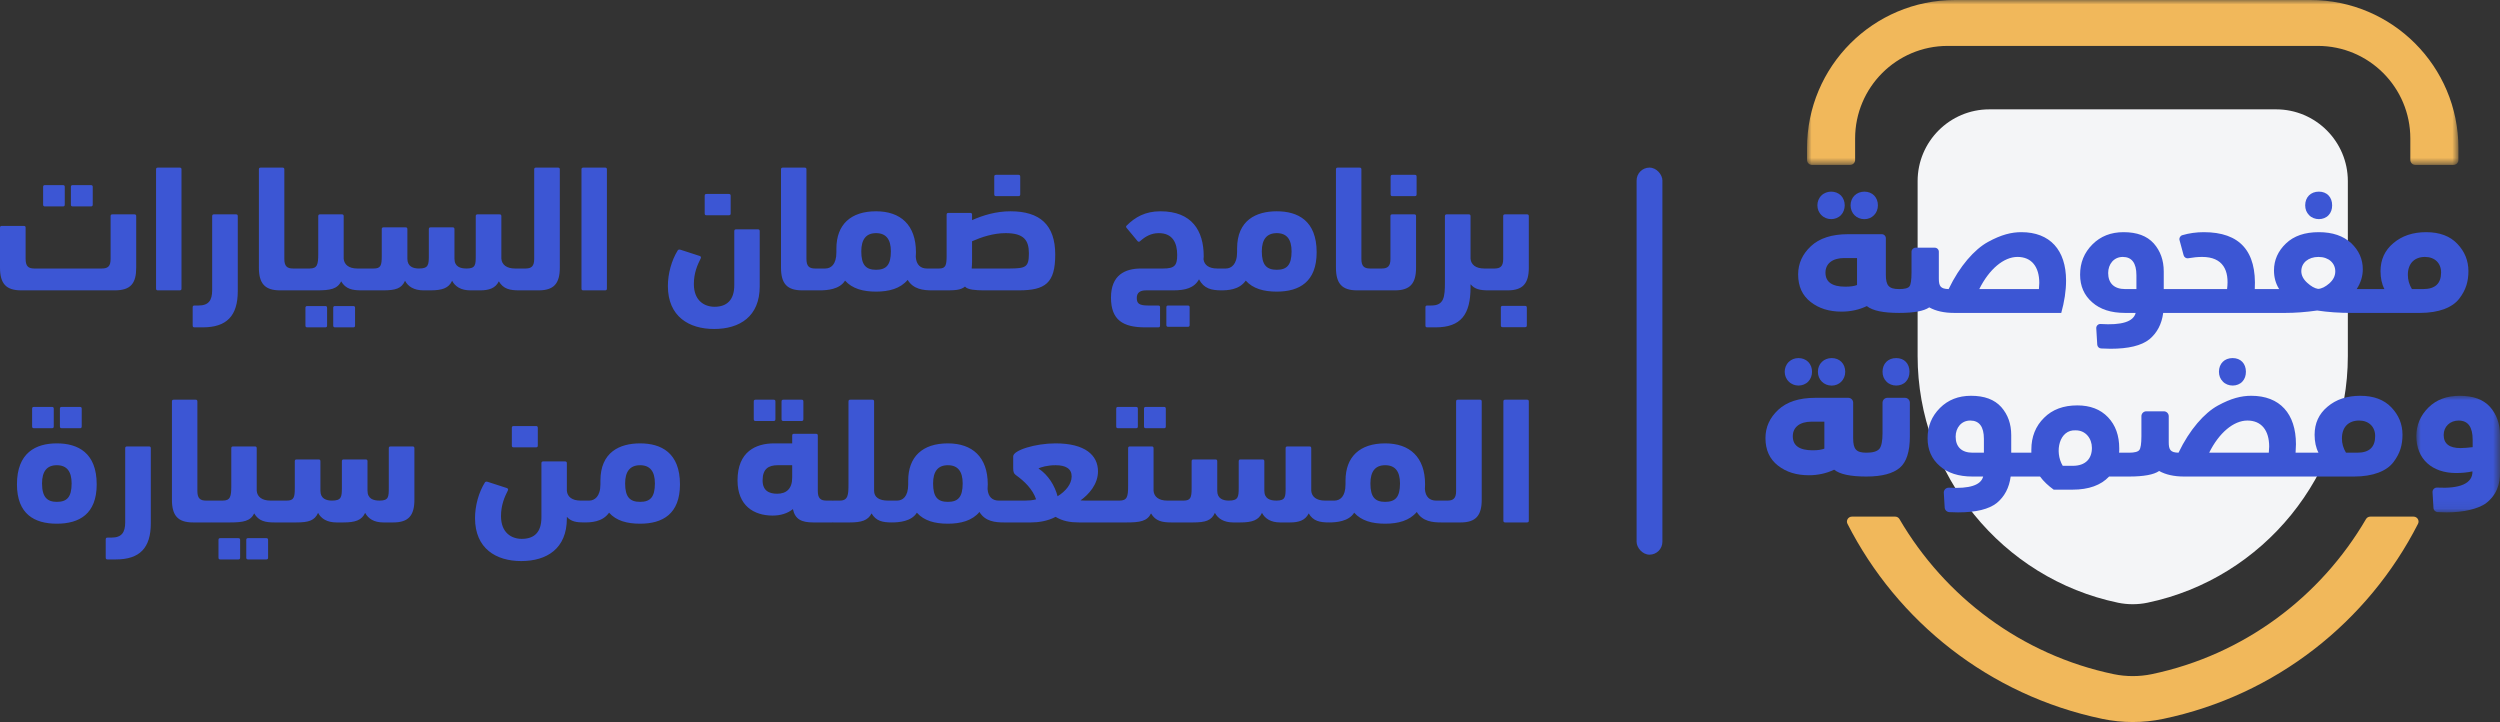 <svg xmlns="http://www.w3.org/2000/svg" xmlns:xlink="http://www.w3.org/1999/xlink" width="277px" height="80px" viewBox="0 0 277 80"><rect x="0" y="0" width="277" height="80" fill="#333333" stroke="none"/><title>783042EF-310D-46C9-A8D9-1C3EDF1510D2</title><defs><polygon id="path-1" points="0 0 72.176 0 72.176 18.272 0 18.272"></polygon><polygon id="path-3" points="0 0 9.269 0 9.269 12.92 0 12.92"></polygon></defs><g id="Details-Page" stroke="none" stroke-width="1" fill="none" fill-rule="evenodd"><g id="Car-Details-Page---New-USPs" transform="translate(-776, -629)"><g id="Group-2" transform="translate(776, 629)"><path d="M167.054,32.171 C168.733,32.171 169.393,31.411 169.393,29.651 L169.393,23.951 C169.393,23.811 169.333,23.751 169.193,23.751 L166.754,23.751 C166.614,23.751 166.554,23.811 166.554,23.951 L166.554,28.691 C166.554,29.491 166.254,29.751 165.595,29.751 L164.895,29.751 C164.335,29.751 164.095,30.831 164.095,31.471 C164.095,32.031 164.355,32.171 164.895,32.171 L167.054,32.171 Z M168.973,36.251 C169.113,36.251 169.173,36.191 169.173,36.051 L169.173,34.091 C169.173,33.951 169.113,33.891 168.973,33.891 L166.494,33.891 C166.354,33.891 166.294,33.951 166.294,34.091 L166.294,36.051 C166.294,36.191 166.354,36.251 166.494,36.251 L168.973,36.251 Z M159.058,36.271 C161.877,36.271 162.936,34.851 162.936,31.811 L162.936,31.491 C163.396,32.051 164.015,32.171 164.895,32.171 C165.435,32.171 165.695,31.771 165.695,30.951 C165.695,30.091 165.435,29.751 164.895,29.751 L164.455,29.751 C163.516,29.751 162.996,29.331 162.936,28.671 L162.936,23.951 C162.936,23.811 162.876,23.751 162.736,23.751 L160.297,23.751 C160.157,23.751 160.097,23.811 160.097,23.951 L160.097,31.271 C160.097,32.931 159.997,33.851 158.578,33.851 L158.138,33.851 C157.999,33.851 157.939,33.911 157.939,34.051 L157.939,36.071 C157.939,36.211 157.999,36.271 158.138,36.271 L159.058,36.271 Z M156.759,21.731 C156.899,21.731 156.959,21.671 156.959,21.531 L156.959,19.571 C156.959,19.431 156.899,19.371 156.759,19.371 L154.28,19.371 C154.141,19.371 154.081,19.431 154.081,19.571 L154.081,21.531 C154.081,21.671 154.141,21.731 154.28,21.731 L156.759,21.731 Z M154.56,32.171 C156.239,32.171 156.899,31.411 156.899,29.651 L156.899,23.951 C156.899,23.811 156.839,23.751 156.699,23.751 L154.26,23.751 C154.121,23.751 154.061,23.811 154.061,23.951 L154.061,28.691 C154.061,29.491 153.761,29.751 153.101,29.751 L152.401,29.751 C151.842,29.751 151.602,30.831 151.602,31.471 C151.602,32.031 151.862,32.171 152.401,32.171 L154.56,32.171 Z M152.341,32.171 C152.901,32.171 153.141,31.971 153.141,31.011 C153.141,30.111 152.881,29.751 152.341,29.751 L151.802,29.751 C151.142,29.751 150.842,29.491 150.842,28.691 L150.842,18.771 C150.842,18.631 150.782,18.571 150.642,18.571 L148.224,18.571 C148.084,18.571 148.024,18.631 148.024,18.771 L148.024,29.651 C148.024,31.411 148.683,32.171 150.362,32.171 L152.341,32.171 Z M141.467,32.311 C143.966,32.311 145.885,31.231 145.885,27.951 C145.885,24.451 143.806,23.411 141.467,23.411 C139.188,23.411 137.069,24.391 137.069,27.551 L137.069,27.951 C137.069,29.311 136.41,29.751 135.83,29.751 L135.25,29.751 C134.691,29.751 134.451,30.051 134.451,30.991 C134.451,31.871 134.711,32.171 135.25,32.171 C135.97,32.171 137.289,32.151 138.029,31.091 C138.828,31.991 140.028,32.311 141.467,32.311 Z M141.467,29.891 C140.348,29.891 139.808,29.371 139.808,27.851 C139.808,26.511 140.368,25.831 141.467,25.831 C142.566,25.831 143.106,26.511 143.106,27.851 C143.106,29.371 142.586,29.891 141.467,29.891 Z M128.334,36.271 C128.474,36.271 128.534,36.211 128.534,36.071 L128.534,34.051 C128.534,33.911 128.474,33.851 128.334,33.851 L127.234,33.851 C126.215,33.851 125.955,33.631 125.955,33.011 C125.955,32.451 126.295,32.171 126.975,32.171 L129.993,32.171 C131.352,32.171 132.312,31.911 132.851,30.951 C133.391,31.971 134.211,32.171 135.33,32.171 C135.87,32.171 136.13,31.771 136.13,30.951 C136.13,30.091 135.87,29.751 135.33,29.751 L134.87,29.751 C133.931,29.751 133.431,29.351 133.351,28.731 C133.351,28.631 133.371,28.531 133.371,28.391 C133.371,25.571 132.072,23.411 128.574,23.411 C126.875,23.411 125.755,24.071 124.816,25.011 C124.736,25.091 124.756,25.191 124.876,25.311 L126.055,26.731 C126.155,26.811 126.235,26.811 126.335,26.711 C126.895,26.211 127.534,25.831 128.394,25.831 C129.933,25.831 130.433,26.911 130.433,28.251 C130.433,29.431 130.133,29.751 128.874,29.751 L126.435,29.751 C124.656,29.751 123.097,30.471 123.097,32.971 C123.097,35.471 124.436,36.271 126.895,36.271 L128.334,36.271 Z M131.612,36.211 C131.752,36.211 131.812,36.151 131.812,36.011 L131.812,34.051 C131.812,33.911 131.752,33.851 131.612,33.851 L129.433,33.851 C129.293,33.851 129.233,33.911 129.233,34.051 L129.233,36.011 C129.233,36.151 129.293,36.211 129.433,36.211 L131.612,36.211 Z M112.842,21.731 C112.982,21.731 113.042,21.671 113.042,21.531 L113.042,19.571 C113.042,19.431 112.982,19.371 112.842,19.371 L110.363,19.371 C110.223,19.371 110.163,19.431 110.163,19.571 L110.163,21.531 C110.163,21.671 110.223,21.731 110.363,21.731 L112.842,21.731 Z M106.925,31.751 C107.2,32.118 108.163,32.165 108.953,32.171 L112.882,32.171 C115.82,32.171 116.92,31.371 116.92,28.211 C116.92,24.911 115.221,23.411 111.962,23.411 C110.363,23.411 108.924,23.851 107.704,24.391 L107.704,23.791 C107.704,23.651 107.644,23.591 107.505,23.591 L105.086,23.591 C104.946,23.591 104.886,23.651 104.886,23.791 L104.886,28.311 C104.886,29.351 104.806,29.751 104.066,29.751 L103.267,29.751 C102.687,29.751 102.467,29.951 102.467,30.971 C102.467,31.911 102.727,32.171 103.267,32.171 L104.706,32.171 C105.725,32.171 106.425,32.171 106.925,31.751 Z M111.864,29.751 L107.664,29.751 C107.684,29.511 107.704,29.271 107.704,28.971 L107.704,26.731 C108.744,26.271 110.063,25.831 111.423,25.831 C113.441,25.831 114.001,26.611 114.001,28.071 C114.001,29.605 113.652,29.742 111.864,29.751 L111.864,29.751 Z M97.07,32.311 C98.509,32.311 99.769,31.971 100.568,31.011 C101.208,32.071 102.327,32.171 103.287,32.171 C103.826,32.171 104.086,31.771 104.086,30.951 C104.086,30.091 103.826,29.751 103.287,29.751 L102.707,29.751 C102.007,29.751 101.528,29.351 101.468,28.471 C101.468,28.311 101.488,28.131 101.488,27.951 C101.488,24.911 99.769,23.411 97.07,23.411 C94.251,23.411 92.672,24.891 92.672,27.551 L92.672,27.951 C92.672,29.331 92.053,29.751 91.433,29.751 L90.853,29.751 C90.273,29.751 90.054,30.091 90.054,30.991 C90.054,31.871 90.313,32.171 90.853,32.171 C91.633,32.171 93.032,32.071 93.632,31.091 C94.431,31.991 95.631,32.311 97.07,32.311 Z M97.07,29.891 C95.951,29.891 95.431,29.371 95.431,27.851 C95.431,26.511 95.971,25.831 97.07,25.831 C98.169,25.831 98.709,26.511 98.709,27.851 C98.709,29.371 98.189,29.891 97.07,29.891 Z M90.853,32.171 C91.413,32.171 91.653,31.971 91.653,31.011 C91.653,30.111 91.393,29.751 90.853,29.751 L90.313,29.751 C89.654,29.751 89.354,29.491 89.354,28.691 L89.354,18.771 C89.354,18.631 89.294,18.571 89.154,18.571 L86.735,18.571 C86.595,18.571 86.535,18.631 86.535,18.771 L86.535,29.651 C86.535,31.411 87.195,32.171 88.874,32.171 L90.853,32.171 Z M80.758,23.851 C80.898,23.851 80.958,23.791 80.958,23.651 L80.958,21.691 C80.958,21.551 80.898,21.491 80.758,21.491 L78.28,21.491 C78.14,21.491 78.08,21.551 78.08,21.691 L78.08,23.651 C78.08,23.791 78.14,23.851 78.28,23.851 L80.758,23.851 Z M79.119,36.451 C81.958,36.451 84.177,35.071 84.177,31.731 L84.177,25.611 C84.177,25.471 84.117,25.411 83.977,25.411 L81.558,25.411 C81.418,25.411 81.358,25.471 81.358,25.611 L81.358,31.611 C81.358,33.231 80.538,33.991 79.179,33.991 C78.06,33.991 76.88,33.331 76.88,31.471 C76.88,30.271 77.26,29.371 77.64,28.631 C77.7,28.511 77.66,28.431 77.56,28.371 L75.401,27.671 C75.261,27.631 75.161,27.651 75.101,27.731 C74.402,28.851 74.002,30.331 74.002,31.691 C74.002,35.071 76.341,36.451 79.119,36.451 Z M67.045,32.171 C67.185,32.171 67.245,32.111 67.245,31.971 L67.245,18.771 C67.245,18.631 67.185,18.571 67.045,18.571 L64.627,18.571 C64.487,18.571 64.427,18.631 64.427,18.771 L64.427,31.971 C64.427,32.111 64.487,32.171 64.627,32.171 L67.045,32.171 Z M59.689,32.171 C61.368,32.171 62.028,31.411 62.028,29.651 L62.028,18.771 C62.028,18.631 61.968,18.571 61.828,18.571 L59.389,18.571 C59.249,18.571 59.189,18.631 59.189,18.771 L59.189,28.691 C59.189,29.491 58.89,29.751 58.23,29.751 L57.53,29.751 C56.971,29.751 56.731,30.831 56.731,31.471 C56.731,32.031 56.991,32.171 57.53,32.171 L59.689,32.171 Z M42.458,32.171 C43.817,32.171 44.497,31.971 44.877,31.111 C45.217,31.751 45.876,32.171 46.916,32.171 L47.695,32.171 C48.995,32.171 49.714,31.931 50.094,31.111 C50.434,31.751 51.074,32.171 52.113,32.171 L53.213,32.171 C54.152,32.171 54.892,31.951 55.271,31.171 C55.771,32.031 56.511,32.171 57.53,32.171 C58.07,32.171 58.33,31.771 58.33,30.951 C58.33,30.091 58.07,29.751 57.53,29.751 L57.071,29.751 C56.131,29.751 55.611,29.331 55.551,28.671 L55.551,23.951 C55.551,23.811 55.491,23.751 55.351,23.751 L52.913,23.751 C52.773,23.751 52.713,23.811 52.713,23.951 L52.713,28.311 C52.713,29.351 52.693,29.751 51.693,29.751 C50.994,29.751 50.354,29.551 50.354,28.651 L50.354,25.391 C50.354,25.251 50.294,25.191 50.154,25.191 L47.715,25.191 C47.575,25.191 47.515,25.251 47.515,25.391 L47.515,28.331 C47.515,29.371 47.456,29.751 46.416,29.751 C45.776,29.751 45.137,29.531 45.137,28.671 L45.137,25.391 C45.137,25.251 45.077,25.191 44.937,25.191 L42.498,25.191 C42.358,25.191 42.298,25.251 42.298,25.391 L42.298,28.391 C42.298,29.431 42.178,29.751 41.399,29.751 L40.059,29.751 C39.5,29.751 39.26,30.111 39.26,31.051 C39.26,31.931 39.52,32.171 40.059,32.171 L42.458,32.171 Z M35.122,32.171 C36.581,32.171 37.381,32.031 37.801,31.171 C38.3,32.031 39.04,32.171 40.059,32.171 C40.599,32.171 40.859,31.771 40.859,30.951 C40.859,30.091 40.599,29.751 40.059,29.751 L39.6,29.751 C38.66,29.751 38.14,29.331 38.08,28.671 L38.08,23.951 C38.08,23.811 38.02,23.751 37.88,23.751 L35.462,23.751 C35.322,23.751 35.262,23.811 35.262,23.951 L35.262,28.111 C35.262,29.311 35.162,29.751 34.302,29.751 L33.063,29.751 C32.503,29.751 32.263,30.091 32.263,30.991 C32.263,31.891 32.523,32.171 33.063,32.171 L35.122,32.171 Z M39.14,36.271 C39.28,36.271 39.34,36.211 39.34,36.071 L39.34,34.111 C39.34,33.971 39.28,33.911 39.14,33.911 L37.121,33.911 C36.981,33.911 36.921,33.971 36.921,34.111 L36.921,36.071 C36.921,36.211 36.981,36.271 37.121,36.271 L39.14,36.271 Z M36.041,36.271 C36.181,36.271 36.241,36.211 36.241,36.071 L36.241,34.111 C36.241,33.971 36.181,33.911 36.041,33.911 L34.042,33.911 C33.903,33.911 33.843,33.971 33.843,34.111 L33.843,36.071 C33.843,36.211 33.903,36.271 34.042,36.271 L36.041,36.271 Z M33.003,32.171 C33.563,32.171 33.803,31.971 33.803,31.011 C33.803,30.111 33.543,29.751 33.003,29.751 L32.463,29.751 C31.804,29.751 31.504,29.491 31.504,28.691 L31.504,18.771 C31.504,18.631 31.444,18.571 31.304,18.571 L28.885,18.571 C28.745,18.571 28.685,18.631 28.685,18.771 L28.685,29.651 C28.685,31.411 29.345,32.171 31.024,32.171 L33.003,32.171 Z M22.468,36.271 C25.127,36.271 26.346,34.991 26.346,32.251 L26.346,23.951 C26.346,23.811 26.286,23.751 26.147,23.751 L23.708,23.751 C23.568,23.751 23.508,23.811 23.508,23.951 L23.508,32.151 C23.508,33.291 23.108,33.851 21.989,33.851 L21.549,33.851 C21.409,33.851 21.349,33.911 21.349,34.051 L21.349,36.071 C21.349,36.211 21.409,36.271 21.549,36.271 L22.468,36.271 Z M19.91,32.171 C20.05,32.171 20.11,32.111 20.11,31.971 L20.11,18.771 C20.11,18.631 20.05,18.571 19.91,18.571 L17.491,18.571 C17.351,18.571 17.291,18.631 17.291,18.771 L17.291,31.971 C17.291,32.111 17.351,32.171 17.491,32.171 L19.91,32.171 Z M10.075,22.871 C10.215,22.871 10.275,22.811 10.275,22.671 L10.275,20.711 C10.275,20.571 10.215,20.511 10.075,20.511 L8.056,20.511 C7.916,20.511 7.856,20.571 7.856,20.711 L7.856,22.671 C7.856,22.811 7.916,22.871 8.056,22.871 L10.075,22.871 Z M6.976,22.871 C7.116,22.871 7.176,22.811 7.176,22.671 L7.176,20.711 C7.176,20.571 7.116,20.511 6.976,20.511 L4.977,20.511 C4.838,20.511 4.778,20.571 4.778,20.711 L4.778,22.671 C4.778,22.811 4.838,22.871 4.977,22.871 L6.976,22.871 Z M12.713,32.171 C14.473,32.171 15.092,31.411 15.092,29.651 L15.092,23.951 C15.092,23.811 15.032,23.751 14.892,23.751 L12.454,23.751 C12.314,23.751 12.254,23.811 12.254,23.951 L12.254,28.691 C12.254,29.491 11.974,29.751 11.274,29.751 L3.798,29.751 C3.138,29.751 2.839,29.491 2.839,28.691 L2.839,25.231 C2.839,25.091 2.779,25.031 2.639,25.031 L0.2,25.031 C0.06,25.031 0,25.091 0,25.231 L0,29.651 C0,31.411 0.66,32.171 2.339,32.171 L12.713,32.171 Z M169.193,57.886 C169.333,57.886 169.393,57.826 169.393,57.686 L169.393,44.486 C169.393,44.346 169.333,44.286 169.193,44.286 L166.774,44.286 C166.634,44.286 166.574,44.346 166.574,44.486 L166.574,57.686 C166.574,57.826 166.634,57.886 166.774,57.886 L169.193,57.886 Z M161.837,57.886 C163.516,57.886 164.175,57.126 164.175,55.366 L164.175,44.486 C164.175,44.346 164.115,44.286 163.975,44.286 L161.537,44.286 C161.397,44.286 161.337,44.346 161.337,44.486 L161.337,54.406 C161.337,55.206 161.037,55.466 160.377,55.466 L159.678,55.466 C159.118,55.466 158.878,56.546 158.878,57.186 C158.878,57.746 159.138,57.886 159.678,57.886 L161.837,57.886 Z M153.481,58.026 C154.92,58.026 156.179,57.686 156.979,56.726 C157.619,57.786 158.738,57.886 159.698,57.886 C160.237,57.886 160.497,57.486 160.497,56.666 C160.497,55.806 160.237,55.466 159.698,55.466 L159.118,55.466 C158.418,55.466 157.939,55.066 157.879,54.186 C157.879,54.026 157.899,53.846 157.899,53.666 C157.899,50.626 156.179,49.126 153.481,49.126 C150.662,49.126 149.083,50.606 149.083,53.266 L149.083,53.666 C149.083,55.046 148.463,55.466 147.844,55.466 L147.264,55.466 C146.684,55.466 146.464,55.806 146.464,56.706 C146.464,57.586 146.724,57.886 147.264,57.886 C148.044,57.886 149.443,57.786 150.043,56.806 C150.842,57.706 152.042,58.026 153.481,58.026 Z M153.481,55.606 C152.361,55.606 151.842,55.086 151.842,53.566 C151.842,52.226 152.381,51.546 153.481,51.546 C154.58,51.546 155.12,52.226 155.12,53.566 C155.12,55.086 154.6,55.606 153.481,55.606 Z M132.192,57.886 C133.551,57.886 134.231,57.686 134.611,56.826 C134.95,57.466 135.61,57.886 136.65,57.886 L137.429,57.886 C138.728,57.886 139.448,57.646 139.828,56.826 C140.168,57.466 140.807,57.886 141.847,57.886 L142.946,57.886 C143.886,57.886 144.625,57.666 145.005,56.886 C145.505,57.746 146.245,57.886 147.264,57.886 C147.804,57.886 148.064,57.486 148.064,56.666 C148.064,55.806 147.804,55.466 147.264,55.466 L146.804,55.466 C145.865,55.466 145.345,55.046 145.285,54.386 L145.285,49.666 C145.285,49.526 145.225,49.466 145.085,49.466 L142.646,49.466 C142.507,49.466 142.447,49.526 142.447,49.666 L142.447,54.026 C142.447,55.066 142.427,55.466 141.427,55.466 C140.727,55.466 140.088,55.266 140.088,54.366 L140.088,51.106 C140.088,50.966 140.028,50.906 139.888,50.906 L137.449,50.906 C137.309,50.906 137.249,50.966 137.249,51.106 L137.249,54.046 C137.249,55.086 137.189,55.466 136.15,55.466 C135.51,55.466 134.87,55.246 134.87,54.386 L134.87,51.106 C134.87,50.966 134.81,50.906 134.671,50.906 L132.232,50.906 C132.092,50.906 132.032,50.966 132.032,51.106 L132.032,54.106 C132.032,55.146 131.912,55.466 131.132,55.466 L129.793,55.466 C129.233,55.466 128.993,55.826 128.993,56.766 C128.993,57.646 129.253,57.886 129.793,57.886 L132.192,57.886 Z M128.973,47.446 C129.113,47.446 129.173,47.386 129.173,47.246 L129.173,45.286 C129.173,45.146 129.113,45.086 128.973,45.086 L126.955,45.086 C126.815,45.086 126.755,45.146 126.755,45.286 L126.755,47.246 C126.755,47.386 126.815,47.446 126.955,47.446 L128.973,47.446 Z M125.875,47.446 C126.015,47.446 126.075,47.386 126.075,47.246 L126.075,45.286 C126.075,45.146 126.015,45.086 125.875,45.086 L123.876,45.086 C123.736,45.086 123.676,45.146 123.676,45.286 L123.676,47.246 C123.676,47.386 123.736,47.446 123.876,47.446 L125.875,47.446 Z M124.856,57.886 C126.315,57.886 127.114,57.746 127.534,56.886 C128.034,57.746 128.774,57.886 129.793,57.886 C130.333,57.886 130.593,57.486 130.593,56.666 C130.593,55.806 130.333,55.466 129.793,55.466 L129.333,55.466 C128.394,55.466 127.874,55.046 127.814,54.386 L127.814,49.666 C127.814,49.526 127.754,49.466 127.614,49.466 L125.195,49.466 C125.056,49.466 124.996,49.526 124.996,49.666 L124.996,53.826 C124.996,55.026 124.896,55.466 124.036,55.466 L122.797,55.466 C122.237,55.466 121.997,55.806 121.997,56.706 C121.997,57.606 122.257,57.886 122.797,57.886 L124.856,57.886 Z M114.241,57.886 C115.021,57.886 116.08,57.746 116.96,57.266 C117.739,57.746 118.599,57.886 119.558,57.886 L122.737,57.886 C123.196,57.886 123.496,57.626 123.496,56.646 C123.496,55.786 123.276,55.466 122.737,55.466 L120.638,55.466 C120.318,55.466 120.018,55.466 119.718,55.446 C120.638,54.786 121.657,53.666 121.657,52.226 C121.657,50.446 120.238,49.126 116.96,49.126 C114.721,49.126 112.262,49.886 112.262,50.566 L112.262,51.866 C112.262,52.266 112.322,52.466 112.542,52.626 C113.521,53.326 114.421,54.206 114.801,55.326 C114.417,55.438 113.995,55.46 113.606,55.465 L111.223,55.466 C110.603,55.466 110.463,55.986 110.463,56.726 C110.463,57.686 110.683,57.886 111.223,57.886 L114.241,57.886 Z M117.18,54.986 C116.88,53.846 116.18,52.646 115.061,51.906 C115.301,51.766 116.06,51.546 116.96,51.546 C118.079,51.546 118.739,51.926 118.739,52.786 C118.739,53.646 118.059,54.446 117.18,54.986 Z M105.026,58.026 C106.465,58.026 107.724,57.686 108.524,56.726 C109.164,57.786 110.283,57.886 111.243,57.886 C111.782,57.886 112.042,57.486 112.042,56.666 C112.042,55.806 111.782,55.466 111.243,55.466 L110.663,55.466 C109.963,55.466 109.484,55.066 109.424,54.186 C109.424,54.026 109.444,53.846 109.444,53.666 C109.444,50.626 107.724,49.126 105.026,49.126 C102.207,49.126 100.628,50.606 100.628,53.266 L100.628,53.666 C100.628,55.046 100.008,55.466 99.389,55.466 L98.809,55.466 C98.229,55.466 98.009,55.806 98.009,56.706 C98.009,57.586 98.269,57.886 98.809,57.886 C99.589,57.886 100.988,57.786 101.588,56.806 C102.387,57.706 103.587,58.026 105.026,58.026 Z M105.026,55.606 C103.906,55.606 103.387,55.086 103.387,53.566 C103.387,52.226 103.926,51.546 105.026,51.546 C106.125,51.546 106.665,52.226 106.665,53.566 C106.665,55.086 106.145,55.606 105.026,55.606 Z M94.151,57.886 C95.451,57.886 96.17,57.666 96.57,56.886 C97.07,57.746 97.81,57.886 98.829,57.886 C99.369,57.886 99.629,57.486 99.629,56.666 C99.629,55.806 99.369,55.466 98.829,55.466 L98.369,55.466 C97.41,55.466 96.85,55.086 96.85,54.386 L96.85,44.486 C96.85,44.346 96.79,44.286 96.65,44.286 L94.211,44.286 C94.071,44.286 94.012,44.346 94.012,44.486 L94.012,53.646 C94.012,54.826 93.972,55.466 93.052,55.466 L92.352,55.466 C91.793,55.466 91.553,56.546 91.553,57.186 C91.553,57.746 91.813,57.886 92.352,57.886 L94.151,57.886 Z M88.814,46.646 C88.954,46.646 89.014,46.586 89.014,46.446 L89.014,44.486 C89.014,44.346 88.954,44.286 88.814,44.286 L86.795,44.286 C86.655,44.286 86.595,44.346 86.595,44.486 L86.595,46.446 C86.595,46.586 86.655,46.646 86.795,46.646 L88.814,46.646 Z M85.716,46.646 C85.856,46.646 85.916,46.586 85.916,46.446 L85.916,44.486 C85.916,44.346 85.856,44.286 85.716,44.286 L83.717,44.286 C83.577,44.286 83.517,44.346 83.517,44.486 L83.517,46.446 C83.517,46.586 83.577,46.646 83.717,46.646 L85.716,46.646 Z M92.192,57.886 C92.752,57.886 92.992,57.626 92.992,56.686 C92.992,55.866 92.732,55.466 92.192,55.466 L91.573,55.466 C90.913,55.466 90.613,55.206 90.613,54.406 L90.613,48.266 C90.613,48.126 90.553,48.066 90.413,48.066 L87.975,48.066 C87.835,48.066 87.775,48.126 87.775,48.266 L87.775,49.126 L85.776,49.126 C83.757,49.126 81.718,50.026 81.718,53.226 C81.718,56.026 83.517,57.126 85.616,57.126 C86.475,57.126 87.275,56.886 87.855,56.406 C88.095,57.546 88.814,57.886 90.114,57.886 L92.192,57.886 Z M86.116,54.706 C85.176,54.706 84.496,54.346 84.496,53.226 C84.496,51.946 85.156,51.546 86.176,51.546 L87.775,51.546 L87.775,52.926 C87.775,54.146 87.135,54.706 86.116,54.706 Z M70.923,58.026 C73.422,58.026 75.341,56.946 75.341,53.666 C75.341,50.166 73.262,49.126 70.923,49.126 C68.645,49.126 66.526,50.106 66.526,53.266 L66.526,53.666 C66.526,55.026 65.866,55.466 65.286,55.466 L64.707,55.466 C64.147,55.466 63.907,55.766 63.907,56.706 C63.907,57.586 64.167,57.886 64.707,57.886 C65.426,57.886 66.746,57.866 67.485,56.806 C68.285,57.706 69.484,58.026 70.923,58.026 Z M70.923,55.606 C69.804,55.606 69.264,55.086 69.264,53.566 C69.264,52.226 69.824,51.546 70.923,51.546 C72.023,51.546 72.563,52.226 72.563,53.566 C72.563,55.086 72.043,55.606 70.923,55.606 Z M59.389,49.566 C59.529,49.566 59.589,49.506 59.589,49.366 L59.589,47.406 C59.589,47.266 59.529,47.206 59.389,47.206 L56.911,47.206 C56.771,47.206 56.711,47.266 56.711,47.406 L56.711,49.366 C56.711,49.506 56.771,49.566 56.911,49.566 L59.389,49.566 Z M57.75,62.166 C60.589,62.166 62.808,60.786 62.808,57.446 L62.808,57.266 C63.287,57.806 63.907,57.886 64.707,57.886 C65.246,57.886 65.506,57.486 65.506,56.666 C65.506,55.806 65.246,55.466 64.707,55.466 L64.327,55.466 C63.387,55.466 62.868,55.046 62.808,54.386 L62.808,51.326 C62.808,51.186 62.748,51.126 62.608,51.126 L60.189,51.126 C60.049,51.126 59.989,51.186 59.989,51.326 L59.989,57.326 C59.989,59.006 59.169,59.706 57.81,59.706 C56.691,59.706 55.511,59.046 55.511,57.186 C55.511,55.986 55.891,55.086 56.271,54.346 C56.331,54.226 56.291,54.146 56.191,54.086 L54.032,53.386 C53.892,53.346 53.792,53.366 53.732,53.446 C53.033,54.566 52.633,56.046 52.633,57.406 C52.633,60.786 54.972,62.166 57.75,62.166 Z M32.823,57.886 C34.182,57.886 34.862,57.686 35.242,56.826 C35.582,57.466 36.241,57.886 37.281,57.886 L38.06,57.886 C39.36,57.886 40.079,57.646 40.459,56.826 C40.799,57.466 41.439,57.886 42.478,57.886 L43.578,57.886 C45.257,57.886 45.916,57.126 45.916,55.366 L45.916,49.666 C45.916,49.526 45.856,49.466 45.716,49.466 L43.278,49.466 C43.138,49.466 43.078,49.526 43.078,49.666 L43.078,54.026 C43.078,55.066 43.058,55.466 42.058,55.466 C41.359,55.466 40.719,55.266 40.719,54.366 L40.719,51.106 C40.719,50.966 40.659,50.906 40.519,50.906 L38.08,50.906 C37.94,50.906 37.88,50.966 37.88,51.106 L37.88,54.046 C37.88,55.086 37.82,55.466 36.781,55.466 C36.141,55.466 35.502,55.246 35.502,54.386 L35.502,51.106 C35.502,50.966 35.442,50.906 35.302,50.906 L32.863,50.906 C32.723,50.906 32.663,50.966 32.663,51.106 L32.663,54.106 C32.663,55.146 32.543,55.466 31.764,55.466 L30.424,55.466 C29.865,55.466 29.625,55.826 29.625,56.766 C29.625,57.646 29.885,57.886 30.424,57.886 L32.823,57.886 Z M25.487,57.886 C26.946,57.886 27.746,57.746 28.165,56.886 C28.665,57.746 29.405,57.886 30.424,57.886 C30.964,57.886 31.224,57.486 31.224,56.666 C31.224,55.806 30.964,55.466 30.424,55.466 L29.965,55.466 C29.025,55.466 28.505,55.046 28.445,54.386 L28.445,49.666 C28.445,49.526 28.385,49.466 28.245,49.466 L25.827,49.466 C25.687,49.466 25.627,49.526 25.627,49.666 L25.627,53.826 C25.627,55.026 25.527,55.466 24.667,55.466 L23.428,55.466 C22.868,55.466 22.628,55.806 22.628,56.706 C22.628,57.606 22.888,57.886 23.428,57.886 L25.487,57.886 Z M29.505,61.986 C29.645,61.986 29.705,61.926 29.705,61.786 L29.705,59.826 C29.705,59.686 29.645,59.626 29.505,59.626 L27.486,59.626 C27.346,59.626 27.286,59.686 27.286,59.826 L27.286,61.786 C27.286,61.926 27.346,61.986 27.486,61.986 L29.505,61.986 Z M26.406,61.986 C26.546,61.986 26.606,61.926 26.606,61.786 L26.606,59.826 C26.606,59.686 26.546,59.626 26.406,59.626 L24.407,59.626 C24.267,59.626 24.208,59.686 24.208,59.826 L24.208,61.786 C24.208,61.926 24.267,61.986 24.407,61.986 L26.406,61.986 Z M23.368,57.886 C23.928,57.886 24.168,57.686 24.168,56.726 C24.168,55.826 23.908,55.466 23.368,55.466 L22.828,55.466 C22.169,55.466 21.869,55.206 21.869,54.406 L21.869,44.486 C21.869,44.346 21.809,44.286 21.669,44.286 L19.25,44.286 C19.11,44.286 19.05,44.346 19.05,44.486 L19.05,55.366 C19.05,57.126 19.71,57.886 21.389,57.886 L23.368,57.886 Z M12.833,61.986 C15.492,61.986 16.711,60.706 16.711,57.966 L16.711,49.666 C16.711,49.526 16.651,49.466 16.511,49.466 L14.073,49.466 C13.933,49.466 13.873,49.526 13.873,49.666 L13.873,57.866 C13.873,59.006 13.473,59.566 12.354,59.566 L11.914,59.566 C11.774,59.566 11.714,59.626 11.714,59.766 L11.714,61.786 C11.714,61.926 11.774,61.986 11.914,61.986 L12.833,61.986 Z M8.855,47.446 C8.995,47.446 9.055,47.386 9.055,47.246 L9.055,45.286 C9.055,45.146 8.995,45.086 8.855,45.086 L6.836,45.086 C6.697,45.086 6.637,45.146 6.637,45.286 L6.637,47.246 C6.637,47.386 6.697,47.446 6.836,47.446 L8.855,47.446 Z M5.757,47.446 C5.897,47.446 5.957,47.386 5.957,47.246 L5.957,45.286 C5.957,45.146 5.897,45.086 5.757,45.086 L3.758,45.086 C3.618,45.086 3.558,45.146 3.558,45.286 L3.558,47.246 C3.558,47.386 3.618,47.446 3.758,47.446 L5.757,47.446 Z M6.297,58.026 C8.795,58.026 10.714,56.946 10.714,53.666 C10.714,50.166 8.636,49.126 6.297,49.126 C3.958,49.126 1.879,50.166 1.879,53.666 C1.879,56.946 3.798,58.026 6.297,58.026 Z M6.297,55.606 C5.237,55.606 4.658,55.086 4.658,53.566 C4.658,52.226 5.197,51.546 6.297,51.546 C7.396,51.546 7.936,52.226 7.936,53.566 C7.936,55.086 7.416,55.606 6.297,55.606 Z" id="&#x628;&#x631;&#x646;&#x627;&#x645;&#x62C;&#x636;&#x645;&#x627;&#x646;&#x627;&#x644;&#x633;&#x64A;&#x627;&#x631;&#x627;&#x62A;&#x627;&#x644;&#x645;&#x633;&#x62A;&#x639;&#x645;&#x644;&#x629;&#x645;&#x646;&#x633;&#x64A;&#x627;&#x631;&#x629;" fill="#3C56D4" fill-rule="nonzero"></path><rect id="Rectangle" fill="#3C56D4" x="181.335" y="18.571" width="2.86" height="42.886" rx="1.428"></rect><g id="Group-33" transform="translate(195.613, 0)"><path d="M16.859,39.447 L16.859,20.067 C16.859,15.683 20.423,12.116 24.804,12.116 L56.583,12.116 C60.964,12.116 64.528,15.683 64.528,20.067 L64.528,39.447 C64.528,52.598 55.191,64.094 42.328,66.78 C41.263,67.003 40.129,67.003 39.064,66.782 C39.063,66.781 39.061,66.781 39.059,66.78 C26.195,64.094 16.859,52.598 16.859,39.447 Z" id="Fill-1" fill="#F4F5F7"></path><path d="M42.803,74.697 C41.428,74.983 39.965,74.984 38.591,74.698 C38.589,74.698 38.587,74.697 38.584,74.697 C28.362,72.561 19.868,66.115 14.848,57.514 C14.75,57.346 14.57,57.242 14.376,57.242 L9.578,57.242 C9.17,57.242 8.9,57.673 9.086,58.037 C14.591,68.842 24.764,77.026 37.317,79.651 C37.321,79.652 37.325,79.653 37.329,79.654 C38.429,79.883 39.561,80 40.693,80 C41.826,80 42.958,79.883 44.059,79.654 C56.555,77.044 66.775,68.883 72.303,58.037 C72.489,57.673 72.219,57.242 71.811,57.242 L67.011,57.242 C66.816,57.242 66.637,57.346 66.539,57.514 C61.519,66.115 53.025,72.561 42.803,74.697" id="Fill-3" fill="#F1B85B"></path><g id="Group-7" transform="translate(4.605, 0)"><mask id="mask-2" fill="white"><use xlink:href="#path-1"></use></mask><g id="Clip-6"></g><path d="M5.329,15.348 C5.329,9.681 9.92,5.087 15.582,5.087 L56.594,5.087 C62.257,5.087 66.847,9.681 66.847,15.348 L66.847,17.721 C66.847,18.025 67.093,18.272 67.397,18.272 L71.627,18.272 C71.93,18.272 72.176,18.025 72.176,17.721 L72.176,16.416 C72.176,7.35 64.832,-0 55.773,-0 L16.404,-0 C7.344,-0 0,7.35 0,16.416 L0,17.721 C0,18.025 0.246,18.272 0.55,18.272 L4.78,18.272 C5.083,18.272 5.329,18.025 5.329,17.721 L5.329,15.348 Z" id="Fill-5" fill="#F1B85B" mask="url(#mask-2)"></path></g><path d="M8.368,23.834 C8.92,23.26 8.92,22.237 8.368,21.663 C7.795,21.09 6.772,21.09 6.199,21.663 C5.606,22.237 5.606,23.26 6.199,23.834 C6.772,24.427 7.795,24.427 8.368,23.834" id="Fill-8" fill="#3C56D4"></path><path d="M10.966,24.284 C11.805,24.284 12.459,23.629 12.459,22.749 C12.459,21.868 11.846,21.234 10.966,21.234 C10.086,21.234 9.431,21.868 9.431,22.749 C9.431,23.629 10.086,24.284 10.966,24.284" id="Fill-10" fill="#3C56D4"></path><path d="M8.736,28.591 L10.147,28.591 L10.147,31.58 C9.84,31.703 9.411,31.764 8.859,31.764 C7.386,31.764 6.649,31.252 6.649,30.208 C6.649,29.205 7.427,28.591 8.736,28.591 M27.926,28.467 C29.481,28.467 30.34,29.553 30.34,31.355 C30.34,31.477 30.32,31.703 30.299,32.03 L23.691,32.03 C24.776,29.84 26.392,28.467 27.926,28.467 M5.012,33.463 C5.933,34.18 7.058,34.528 8.429,34.528 C9.431,34.528 10.373,34.324 11.232,33.914 C11.866,34.426 13.052,34.671 14.812,34.671 C14.812,34.671 14.813,34.671 14.813,34.671 L14.813,34.671 C16.449,34.671 17.554,34.467 18.147,34.057 C18.884,34.467 19.804,34.671 20.909,34.671 L32.775,34.671 C33.123,33.423 33.307,32.214 33.307,31.088 C33.307,27.71 31.527,25.724 28.356,25.724 C27.271,25.724 26.146,25.99 24.653,26.809 C23.16,27.628 21.523,29.471 20.295,32.03 C19.395,32.01 19.211,31.703 19.211,30.863 L19.211,27.894 C19.211,27.646 19.01,27.444 18.761,27.444 L16.633,27.444 C16.384,27.444 16.183,27.646 16.183,27.894 L16.183,30.208 C16.183,31.027 16.101,31.539 15.958,31.723 C15.815,31.928 15.426,32.03 14.813,32.03 L14.813,32.031 C14.812,32.031 14.812,32.03 14.812,32.03 C13.666,32.03 13.339,31.641 13.339,30.433 L13.339,26.4 C13.339,26.151 13.138,25.949 12.889,25.949 L9.145,25.949 C7.345,25.949 5.974,26.4 5.033,27.28 C4.092,28.16 3.621,29.205 3.621,30.413 C3.621,31.743 4.092,32.747 5.012,33.463" id="Fill-12" fill="#3C56D4"></path><path d="M39.588,28.468 C40.591,28.468 41.102,29.143 41.102,30.495 L41.102,32.03 L39.854,32.03 C38.627,32.03 37.972,31.375 37.972,30.249 C37.972,29.266 38.606,28.468 39.588,28.468 M61.275,28.468 C62.42,28.468 63.136,29.164 63.136,30.065 C63.136,30.577 62.911,31.007 62.482,31.396 C62.032,31.785 61.622,31.989 61.234,32.01 C60.845,31.948 60.456,31.723 60.027,31.334 C59.597,30.945 59.372,30.515 59.372,30.044 C59.372,29.123 60.15,28.468 61.275,28.468 M73.08,28.468 C74.143,28.468 74.86,29.143 74.86,30.188 C74.86,31.416 74.205,32.03 72.875,32.03 L71.627,32.03 C71.32,31.518 71.177,31.007 71.177,30.454 C71.177,29.164 71.934,28.468 73.08,28.468 M36.213,33.504 C37.092,34.282 38.299,34.671 39.834,34.671 L41.02,34.671 C40.772,35.647 39.47,36.051 37.131,35.899 C36.861,35.882 36.637,36.105 36.653,36.375 L36.762,38.187 C36.775,38.416 36.959,38.597 37.188,38.61 C37.555,38.632 37.907,38.643 38.238,38.643 C40.222,38.643 41.654,38.295 42.534,37.599 C43.393,36.883 43.905,35.92 44.069,34.671 L45.398,34.671 C45.398,34.671 45.399,34.671 45.399,34.671 L45.399,34.671 L55.035,34.671 C55.035,34.671 55.035,34.671 55.035,34.671 L55.035,34.671 L57.613,34.671 C58.656,34.671 59.843,34.59 61.131,34.405 C62.339,34.59 63.607,34.671 64.916,34.671 L67.208,34.671 C67.208,34.671 67.208,34.671 67.208,34.671 L67.208,34.671 L72.527,34.671 C74.634,34.671 76.148,34.057 76.885,33.074 C77.621,32.112 77.887,31.17 77.887,30.044 C77.887,28.877 77.478,27.874 76.66,27.014 C75.841,26.154 74.696,25.724 73.202,25.724 C71.729,25.724 70.522,26.134 69.581,26.932 C68.62,27.731 68.149,28.775 68.149,30.044 C68.149,30.802 68.292,31.477 68.579,32.03 L67.208,32.03 L67.208,32.03 C67.208,32.03 67.208,32.03 67.208,32.03 L65.509,32.03 C65.96,31.334 66.185,30.597 66.185,29.839 C66.185,28.713 65.755,27.751 64.896,26.932 C64.016,26.134 62.83,25.724 61.316,25.724 C59.761,25.724 58.554,26.134 57.674,26.973 C56.794,27.812 56.344,28.816 56.344,29.962 C56.344,30.72 56.528,31.416 56.917,32.03 L55.035,32.03 L55.035,32.03 C55.035,32.03 55.035,32.03 55.035,32.03 L54.216,32.03 C54.441,27.833 52.559,25.724 48.57,25.724 C47.731,25.724 46.935,25.839 46.194,26.056 C45.956,26.126 45.814,26.37 45.879,26.609 L46.331,28.281 C46.392,28.508 46.614,28.655 46.845,28.614 C47.378,28.52 47.895,28.468 48.386,28.468 C50.697,28.468 51.414,29.962 51.147,32.03 L45.399,32.03 L45.399,32.03 C45.398,32.03 45.398,32.03 45.398,32.03 L44.13,32.03 L44.13,30.085 C44.13,28.836 43.761,27.812 43.025,26.973 C42.268,26.134 41.163,25.724 39.67,25.724 C38.279,25.724 37.133,26.175 36.233,27.075 C35.312,27.997 34.862,29.102 34.862,30.433 C34.862,31.703 35.312,32.726 36.213,33.504" id="Fill-14" fill="#3C56D4"></path><path d="M62.4,23.834 C62.666,23.547 62.789,23.179 62.789,22.749 C62.789,21.848 62.216,21.233 61.315,21.233 C60.416,21.233 59.802,21.848 59.802,22.749 C59.802,23.179 59.945,23.547 60.231,23.834 C60.784,24.428 61.868,24.428 62.4,23.834" id="Fill-16" fill="#3C56D4"></path><path d="M4.746,42.274 C5.299,41.701 5.299,40.677 4.746,40.104 C4.173,39.531 3.15,39.531 2.578,40.104 C1.984,40.677 1.984,41.701 2.578,42.274 C3.15,42.868 4.173,42.868 4.746,42.274" id="Fill-18" fill="#3C56D4"></path><path d="M7.345,39.674 C6.465,39.674 5.81,40.309 5.81,41.189 C5.81,42.07 6.465,42.725 7.345,42.725 C8.183,42.725 8.838,42.07 8.838,41.189 C8.838,40.309 8.224,39.674 7.345,39.674" id="Fill-20" fill="#3C56D4"></path><path d="M6.526,49.709 C6.219,49.831 5.79,49.893 5.237,49.893 C3.764,49.893 3.028,49.381 3.028,48.337 C3.028,47.334 3.805,46.719 5.115,46.719 L6.526,46.719 L6.526,49.709 Z M12.971,47.989 C12.971,48.869 12.848,49.463 12.623,49.729 C12.378,50.016 11.907,50.159 11.191,50.159 L11.191,50.159 C11.191,50.159 11.191,50.159 11.191,50.159 C10.045,50.159 9.718,49.77 9.718,48.562 L9.718,44.619 C9.718,44.32 9.476,44.078 9.177,44.078 L5.524,44.078 C3.724,44.078 2.353,44.528 1.412,45.409 C0.471,46.289 0,47.334 0,48.542 C0,49.872 0.471,50.876 1.391,51.592 C2.312,52.309 3.437,52.657 4.808,52.657 C5.81,52.657 6.751,52.452 7.611,52.042 C8.245,52.554 9.431,52.8 11.191,52.8 C11.191,52.8 11.191,52.8 11.191,52.8 L11.191,52.8 C12.889,52.8 14.117,52.473 14.874,51.838 C15.63,51.203 15.999,50.036 15.999,48.357 L15.999,44.619 C15.999,44.32 15.757,44.078 15.458,44.078 L13.512,44.078 C13.213,44.078 12.971,44.32 12.971,44.619 L12.971,47.989 Z" id="Fill-22" fill="#3C56D4"></path><path d="M12.971,41.189 C12.971,41.619 13.114,41.988 13.401,42.274 C13.953,42.868 15.037,42.868 15.569,42.274 C15.835,41.988 15.958,41.619 15.958,41.189 C15.958,40.288 15.385,39.674 14.485,39.674 C13.585,39.674 12.971,40.288 12.971,41.189" id="Fill-24" fill="#3C56D4"></path><path d="M50.247,41.189 C50.247,41.619 50.39,41.988 50.677,42.274 C51.229,42.868 52.313,42.868 52.845,42.274 C53.111,41.988 53.234,41.619 53.234,41.189 C53.234,40.288 52.661,39.674 51.761,39.674 C50.861,39.674 50.247,40.288 50.247,41.189" id="Fill-26" fill="#3C56D4"></path><path d="M65.571,50.159 L64.323,50.159 C64.016,49.647 63.873,49.135 63.873,48.582 C63.873,47.293 64.63,46.596 65.776,46.596 C66.84,46.596 67.555,47.272 67.555,48.316 C67.555,49.545 66.901,50.159 65.571,50.159 L65.571,50.159 Z M55.771,50.159 L49.163,50.159 C50.247,47.968 51.863,46.596 53.398,46.596 C54.953,46.596 55.812,47.682 55.812,49.483 C55.812,49.606 55.791,49.831 55.771,50.159 L55.771,50.159 Z M34.044,51.613 L32.939,51.613 C31.998,50.057 32.55,47.559 34.391,47.682 C35.476,47.682 36.171,48.582 36.171,49.627 C36.171,50.794 35.496,51.613 34.044,51.613 L34.044,51.613 Z M24.203,50.159 L22.955,50.159 C21.727,50.159 21.073,49.504 21.073,48.378 C21.073,47.395 21.707,46.596 22.689,46.596 C23.691,46.596 24.203,47.272 24.203,48.623 L24.203,50.159 Z M65.899,43.853 C64.425,43.853 63.219,44.262 62.277,45.061 C61.316,45.859 60.845,46.904 60.845,48.173 C60.845,48.931 60.988,49.606 61.275,50.159 L59.904,50.159 L59.904,50.159 C59.904,50.159 59.904,50.159 59.903,50.159 L58.737,50.159 C58.758,49.729 58.778,49.401 58.778,49.217 C58.778,45.839 56.998,43.853 53.827,43.853 C52.743,43.853 51.618,44.119 50.124,44.938 C48.631,45.757 46.994,47.6 45.767,50.159 C44.867,50.139 44.683,49.831 44.683,48.992 L44.683,46.113 C44.683,45.815 44.441,45.573 44.142,45.573 L42.195,45.573 C41.897,45.573 41.655,45.815 41.655,46.113 L41.655,48.337 C41.655,49.156 41.573,49.668 41.429,49.852 C41.286,50.057 40.898,50.159 40.284,50.159 L40.284,50.159 C40.284,50.159 40.283,50.159 40.283,50.159 L39.179,50.159 C39.199,50.057 39.199,49.913 39.199,49.688 C39.199,48.255 38.79,47.108 37.951,46.228 C37.113,45.347 35.967,44.918 34.555,44.918 C33.021,44.918 31.793,45.368 30.873,46.289 C29.932,47.211 29.461,48.398 29.461,49.811 L29.461,50.159 L28.499,50.159 L28.499,50.159 C28.499,50.159 28.499,50.159 28.499,50.159 L27.231,50.159 L27.231,48.214 C27.231,46.965 26.862,45.941 26.126,45.102 C25.369,44.262 24.264,43.853 22.771,43.853 C21.38,43.853 20.234,44.303 19.334,45.204 C18.413,46.125 17.963,47.231 17.963,48.562 C17.963,49.831 18.413,50.855 19.313,51.633 C20.193,52.411 21.4,52.8 22.934,52.8 L24.121,52.8 C23.876,53.761 22.608,54.167 20.334,54.034 C20.01,54.015 19.74,54.282 19.76,54.605 L19.857,56.235 C19.874,56.51 20.095,56.728 20.37,56.744 C20.708,56.763 21.033,56.772 21.339,56.772 C23.323,56.772 24.755,56.424 25.635,55.728 C26.494,55.011 27.005,54.049 27.169,52.8 L28.499,52.8 C28.499,52.8 28.499,52.8 28.499,52.8 L28.499,52.8 L30.422,52.8 C30.832,53.353 31.343,53.824 31.936,54.254 L34.023,54.254 C35.823,54.254 37.174,53.762 38.074,52.8 L40.283,52.8 C40.284,52.8 40.284,52.8 40.284,52.8 L40.284,52.8 C41.921,52.8 43.025,52.595 43.619,52.186 C44.355,52.595 45.276,52.8 46.381,52.8 L59.903,52.8 C59.904,52.8 59.904,52.8 59.904,52.8 L59.904,52.8 L65.223,52.8 C67.331,52.8 68.845,52.186 69.581,51.203 C70.317,50.241 70.583,49.299 70.583,48.173 C70.583,47.006 70.174,46.003 69.356,45.143 C68.538,44.283 67.392,43.853 65.899,43.853 L65.899,43.853 Z" id="Fill-28" fill="#3C56D4"></path><g id="Group-32" transform="translate(72.118, 43.853)"><mask id="mask-4" fill="white"><use xlink:href="#path-3"></use></mask><g id="Clip-31"></g><path d="M6.24,5.692 C5.728,5.753 5.278,5.794 4.89,5.794 C3.642,5.794 3.028,5.303 3.028,4.341 C3.028,3.419 3.724,2.744 4.685,2.744 C5.728,2.744 6.24,3.46 6.24,4.873 L6.24,5.692 Z M8.163,1.229 C7.426,0.41 6.301,0 4.808,0 C3.376,0 2.21,0.43 1.33,1.31 C0.45,2.191 0,3.235 0,4.484 C0,7.023 1.759,8.558 4.399,8.558 C5.074,8.558 5.667,8.497 6.219,8.374 C6.239,9.733 4.81,10.305 2.302,10.173 C2.014,10.158 1.775,10.398 1.793,10.686 L1.898,12.432 C1.912,12.679 2.111,12.874 2.358,12.888 C2.711,12.909 3.049,12.92 3.355,12.92 C5.319,12.92 6.813,12.51 7.651,11.957 C8.94,10.995 9.288,9.726 9.268,8.456 L9.268,4.361 C9.268,3.112 8.9,2.068 8.163,1.229 L8.163,1.229 Z" id="Fill-30" fill="#3C56D4" mask="url(#mask-4)"></path></g></g></g></g></g></svg>